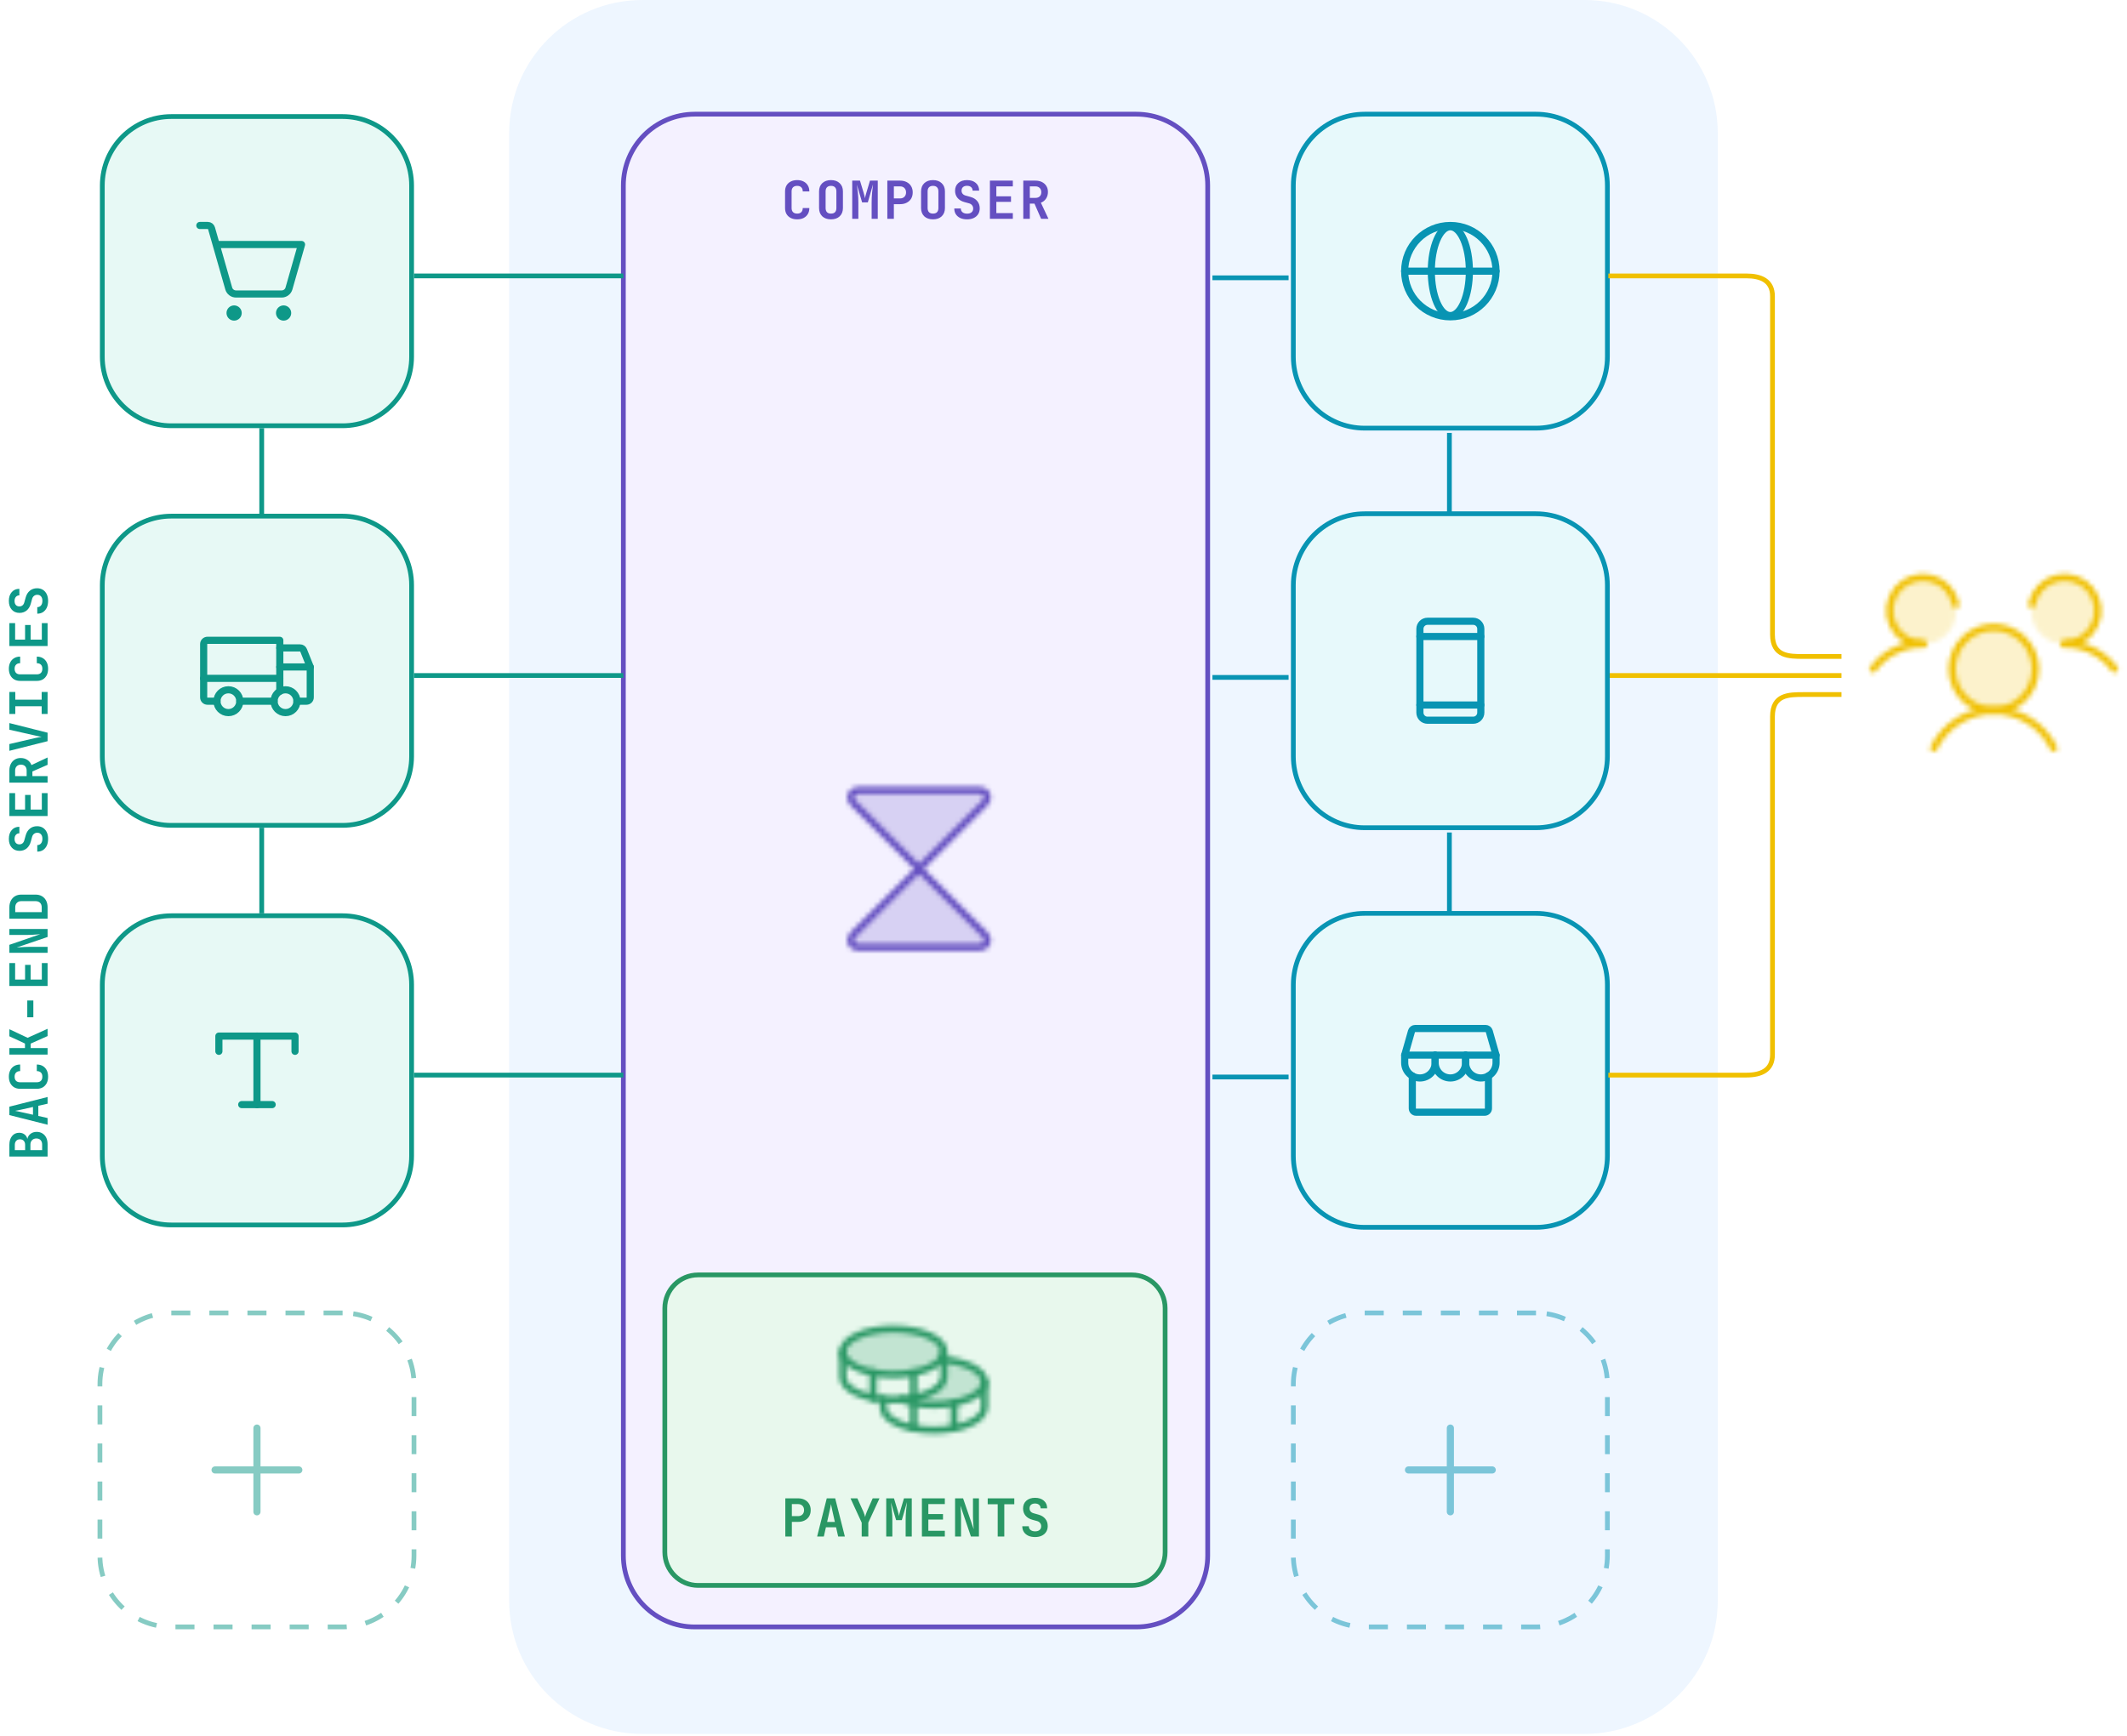 <svg width="447" height="365" viewBox="0 0 447 365" fill="none" xmlns="http://www.w3.org/2000/svg">
<path fill-rule="evenodd" clip-rule="evenodd" d="M333 0H135C119.536 0 107 12.536 107 28V336.5C107 351.964 119.536 364.5 135 364.5H333C348.464 364.5 361 351.964 361 336.5V28C361 12.536 348.464 0 333 0ZM238.801 24H146C137.716 24 131 30.716 131 39V327.001C131 335.285 137.716 342.001 146 342.001H238.801C247.085 342.001 253.801 335.285 253.801 327.001V39C253.801 30.716 247.085 24 238.801 24ZM286.799 24H322.799C331.083 24 337.799 30.716 337.799 39V75C337.799 83.284 331.083 90 322.799 90H286.799C278.515 90 271.799 83.284 271.799 75V39C271.799 30.716 278.515 24 286.799 24ZM322.799 108H286.799C278.515 108 271.799 114.716 271.799 123V159C271.799 167.285 278.515 174 286.799 174H322.799C331.083 174 337.799 167.285 337.799 159V123C337.799 114.716 331.083 108 322.799 108ZM286.799 192.001H322.799C331.083 192.001 337.799 198.717 337.799 207.001V243.001C337.799 251.286 331.083 258.001 322.799 258.001H286.799C278.515 258.001 271.799 251.286 271.799 243.001V207.001C271.799 198.717 278.515 192.001 286.799 192.001Z" fill="#0080FF" fill-opacity="0.07"/>
<path d="M338 142H387" stroke="#F0C000"/>
<path fill-rule="evenodd" clip-rule="evenodd" d="M146.002 24H238.803C247.087 24 253.803 30.716 253.803 39V327.001C253.803 335.285 247.087 342.001 238.803 342.001H146.002C137.718 342.001 131.002 335.285 131.002 327.001V39C131.002 30.716 137.718 24 146.002 24ZM146.715 268.001H237.858C241.724 268.001 244.858 271.135 244.858 275.001V326.276C244.858 330.142 241.724 333.276 237.858 333.276H146.715C142.849 333.276 139.715 330.142 139.715 326.276V275.001C139.715 271.135 142.849 268.001 146.715 268.001Z" fill="#9176FF" fill-opacity="0.1"/>
<path d="M238.803 24H146.002C137.718 24 131.002 30.716 131.002 39V327.001C131.002 335.285 137.718 342.001 146.002 342.001H238.803C247.087 342.001 253.803 335.285 253.803 327.001V39C253.803 30.716 247.087 24 238.803 24Z" stroke="#644FC1"/>
<path d="M237.858 268.001H146.715C142.849 268.001 139.715 271.135 139.715 275.001V326.276C139.715 330.142 142.849 333.276 146.715 333.276H237.858C241.724 333.276 244.858 330.142 244.858 326.276V275.001C244.858 271.135 241.724 268.001 237.858 268.001Z" fill="#02BB3C" fill-opacity="0.09"/>
<path d="M237.858 268.001H146.715C142.849 268.001 139.715 271.135 139.715 275.001V326.276C139.715 330.142 142.849 333.276 146.715 333.276H237.858C241.724 333.276 244.858 330.142 244.858 326.276V275.001C244.858 271.135 241.724 268.001 237.858 268.001Z" stroke="#299764"/>
<mask id="mask0_4182_47817" style="mask-type:alpha" maskUnits="userSpaceOnUse" x="175" y="273" width="34" height="34">
<path opacity="0.2" d="M187.75 288.938C193.618 288.938 198.375 286.797 198.375 284.156C198.375 281.516 193.618 279.375 187.75 279.375C181.882 279.375 177.125 281.516 177.125 284.156C177.125 286.797 181.882 288.938 187.75 288.938Z" fill="black"/>
<path opacity="0.2" d="M198.375 285.843C203.223 286.294 206.875 288.22 206.875 290.531C206.875 293.174 202.12 295.312 196.25 295.312C193.647 295.312 191.256 294.887 189.41 294.197C194.497 293.838 198.375 291.859 198.375 289.469V285.843Z" fill="black"/>
<path d="M187.75 288.938C193.618 288.938 198.375 286.797 198.375 284.156C198.375 281.516 193.618 279.375 187.75 279.375C181.882 279.375 177.125 281.516 177.125 284.156C177.125 286.797 181.882 288.938 187.75 288.938Z" stroke="black" stroke-width="1.5" stroke-linecap="round" stroke-linejoin="round"/>
<path d="M177.125 284.156V289.469C177.125 292.112 181.88 294.25 187.75 294.25C193.62 294.25 198.375 292.112 198.375 289.469V284.156" stroke="black" stroke-width="1.5" stroke-linecap="round" stroke-linejoin="round"/>
<path d="M183.5 288.539V293.852" stroke="black" stroke-width="1.5" stroke-linecap="round" stroke-linejoin="round"/>
<path d="M198.375 285.843C203.223 286.294 206.875 288.22 206.875 290.531C206.875 293.174 202.12 295.312 196.25 295.312C193.647 295.312 191.256 294.887 189.41 294.197" stroke="black" stroke-width="1.5" stroke-linecap="round" stroke-linejoin="round"/>
<path d="M185.625 294.157V295.844C185.625 298.487 190.38 300.625 196.25 300.625C202.12 300.625 206.875 298.487 206.875 295.844V290.531" stroke="black" stroke-width="1.5" stroke-linecap="round" stroke-linejoin="round"/>
<path d="M200.5 294.914V300.227" stroke="black" stroke-width="1.5" stroke-linecap="round" stroke-linejoin="round"/>
<path d="M192 288.539V300.227" stroke="black" stroke-width="1.5" stroke-linecap="round" stroke-linejoin="round"/>
</mask>
<g mask="url(#mask0_4182_47817)">
<rect x="175" y="273" width="34" height="34" fill="#299764"/>
</g>
<path d="M165.039 323V314.97H167.712C168.248 314.97 168.713 315.073 169.109 315.278C169.513 315.483 169.824 315.773 170.044 316.147C170.264 316.514 170.374 316.946 170.374 317.445C170.374 317.944 170.264 318.38 170.044 318.754C169.824 319.121 169.513 319.407 169.109 319.612C168.713 319.817 168.248 319.92 167.712 319.92H166.414V323H165.039ZM166.414 318.71H167.712C168.101 318.71 168.409 318.593 168.636 318.358C168.864 318.123 168.977 317.819 168.977 317.445C168.977 317.071 168.864 316.767 168.636 316.532C168.409 316.297 168.101 316.18 167.712 316.18H166.414V318.71ZM171.723 323L173.747 314.97H175.518L177.553 323H176.145L175.705 321.053H173.571L173.131 323H171.723ZM173.824 319.931H175.452L174.968 317.775C174.887 317.416 174.818 317.093 174.759 316.807C174.7 316.514 174.66 316.301 174.638 316.169C174.616 316.301 174.576 316.514 174.517 316.807C174.458 317.093 174.389 317.412 174.308 317.764L173.824 319.931ZM181.091 323V320.085L178.737 314.97H180.178L181.432 317.753C181.527 317.973 181.608 318.189 181.674 318.402C181.74 318.615 181.784 318.78 181.806 318.897C181.835 318.78 181.879 318.615 181.938 318.402C182.004 318.189 182.084 317.973 182.18 317.753L183.401 314.97H184.831L182.477 320.085V323H181.091ZM186.245 323V314.97H187.873L188.643 317.522C188.724 317.779 188.786 318.013 188.83 318.226C188.882 318.431 188.915 318.585 188.929 318.688C188.944 318.585 188.973 318.431 189.017 318.226C189.069 318.013 189.135 317.779 189.215 317.522L189.974 314.97H191.613V323H190.326V319.623C190.326 318.882 190.356 318.197 190.414 317.566C190.473 316.928 190.539 316.323 190.612 315.751L189.523 319.546H188.324L187.224 315.828C187.298 316.341 187.367 316.906 187.433 317.522C187.499 318.131 187.532 318.831 187.532 319.623V323H186.245ZM193.743 323V314.97H198.561V316.18H195.096V318.27H198.176V319.436H195.096V321.79H198.561V323H193.743ZM200.713 323V314.97H202.396L204.629 321.46C204.607 321.225 204.585 320.95 204.563 320.635C204.541 320.312 204.519 319.986 204.497 319.656C204.482 319.326 204.475 319.033 204.475 318.776V314.97H205.729V323H204.046L201.835 316.51C201.849 316.723 201.868 316.979 201.89 317.28C201.912 317.581 201.93 317.889 201.945 318.204C201.959 318.519 201.967 318.809 201.967 319.073V323H200.713ZM209.673 323V316.213H207.572V314.97H213.16V316.213H211.059V323H209.673ZM217.534 323.11C216.984 323.11 216.507 323.018 216.104 322.835C215.708 322.644 215.396 322.38 215.169 322.043C214.949 321.698 214.839 321.295 214.839 320.833H216.214C216.214 321.163 216.335 321.427 216.577 321.625C216.819 321.816 217.142 321.911 217.545 321.911C217.941 321.911 218.249 321.816 218.469 321.625C218.696 321.434 218.81 321.174 218.81 320.844C218.81 320.573 218.733 320.342 218.579 320.151C218.425 319.953 218.212 319.817 217.941 319.744L216.973 319.48C216.35 319.311 215.866 319.022 215.521 318.611C215.176 318.193 215.004 317.691 215.004 317.104C215.004 316.422 215.231 315.879 215.686 315.476C216.141 315.065 216.753 314.86 217.523 314.86C218.3 314.86 218.916 315.062 219.371 315.465C219.833 315.861 220.064 316.396 220.064 317.071H218.689C218.689 316.763 218.583 316.517 218.37 316.334C218.165 316.151 217.879 316.059 217.512 316.059C217.153 316.059 216.87 316.151 216.665 316.334C216.467 316.51 216.368 316.759 216.368 317.082C216.368 317.331 216.441 317.548 216.588 317.731C216.742 317.914 216.962 318.043 217.248 318.116L218.227 318.391C218.85 318.56 219.331 318.853 219.668 319.271C220.013 319.682 220.185 320.191 220.185 320.8C220.185 321.262 220.075 321.669 219.855 322.021C219.635 322.366 219.327 322.633 218.931 322.824C218.535 323.015 218.069 323.11 217.534 323.11Z" fill="#299764"/>
<mask id="mask1_4182_47817" style="mask-type:alpha" maskUnits="userSpaceOnUse" x="169" y="158" width="49" height="49">
<path opacity="0.2" d="M180.259 166.139H206.022C206.319 166.139 206.61 166.228 206.857 166.394C207.103 166.56 207.295 166.796 207.408 167.071C207.52 167.346 207.548 167.649 207.489 167.94C207.429 168.232 207.284 168.499 207.072 168.707L179.209 196.57C178.997 196.779 178.852 197.046 178.792 197.337C178.733 197.628 178.761 197.931 178.873 198.206C178.986 198.482 179.178 198.717 179.424 198.883C179.671 199.049 179.962 199.138 180.259 199.139H206.022C206.319 199.138 206.61 199.049 206.857 198.883C207.103 198.717 207.295 198.482 207.408 198.206C207.52 197.931 207.548 197.628 207.489 197.337C207.429 197.046 207.284 196.779 207.072 196.57L179.209 168.707C178.997 168.499 178.852 168.232 178.792 167.94C178.733 167.649 178.761 167.346 178.873 167.071C178.986 166.796 179.178 166.56 179.424 166.394C179.671 166.228 179.962 166.139 180.259 166.139V166.139Z" fill="black"/>
<path d="M180.259 166.139H206.022C206.319 166.139 206.61 166.228 206.857 166.394C207.103 166.56 207.295 166.796 207.408 167.071C207.52 167.346 207.548 167.649 207.489 167.94C207.429 168.232 207.284 168.499 207.072 168.707L193.14 182.639L179.209 168.707C178.997 168.499 178.852 168.232 178.792 167.94C178.733 167.649 178.761 167.346 178.873 167.071C178.986 166.796 179.178 166.56 179.424 166.394C179.671 166.228 179.962 166.139 180.259 166.139V166.139Z" stroke="black" stroke-width="1.5" stroke-linecap="round" stroke-linejoin="round"/>
<path d="M180.259 199.139H206.022C206.319 199.138 206.61 199.049 206.857 198.883C207.103 198.717 207.295 198.482 207.408 198.206C207.52 197.931 207.548 197.628 207.489 197.337C207.429 197.046 207.284 196.779 207.072 196.57L193.14 182.639L179.209 196.57C178.997 196.779 178.852 197.046 178.792 197.337C178.733 197.628 178.761 197.931 178.873 198.206C178.986 198.482 179.178 198.717 179.424 198.883C179.671 199.049 179.962 199.138 180.259 199.139Z" stroke="black" stroke-width="1.5" stroke-linecap="round" stroke-linejoin="round"/>
</mask>
<g mask="url(#mask1_4182_47817)">
<rect x="169.141" y="158.639" width="48" height="48" fill="#644FC1"/>
</g>
<path d="M87 58H131" stroke="#0E9888"/>
<path d="M87 142H131" stroke="#0E9888"/>
<path d="M87 226H131" stroke="#0E9888"/>
<path d="M254.801 58.399H270.801" stroke="#0894B3"/>
<path d="M254.801 142.399H270.801" stroke="#0894B3"/>
<path d="M254.801 226.399H270.801" stroke="#0894B3"/>
<path d="M304.6 91V107.8" stroke="#0894B3"/>
<path d="M304.6 175V191.8" stroke="#0894B3"/>
<path d="M36 24.5H72C80.008 24.5 86.5 30.992 86.5 39V75C86.5 83.008 80.008 89.5 72 89.5H36C27.992 89.5 21.5 83.008 21.5 75V39C21.5 30.992 27.992 24.5 36 24.5Z" fill="#02C097" fill-opacity="0.095" stroke="#0E9888"/>
<path d="M50.051 65.8C50.051 66.269 49.67 66.65 49.2 66.65C48.73 66.65 48.35 66.27 48.35 65.8C48.35 65.33 48.731 64.949 49.2 64.949C49.669 64.949 50.051 65.33 50.051 65.8Z" fill="#0E9888" stroke="#0E9888" stroke-width="1.5"/>
<path d="M60.449 65.8C60.449 66.27 60.069 66.65 59.599 66.65C59.129 66.65 58.748 66.269 58.748 65.8C58.748 65.33 59.129 64.949 59.599 64.949C60.068 64.949 60.449 65.33 60.449 65.8Z" fill="#0E9888" stroke="#0E9888" stroke-width="1.5"/>
<path d="M45.428 51.399H63.369L60.729 60.639C60.634 60.975 60.433 61.27 60.154 61.479C59.876 61.689 59.537 61.801 59.188 61.799H49.608C49.26 61.801 48.92 61.689 48.642 61.479C48.364 61.27 48.162 60.975 48.068 60.639L44.448 47.979C44.4 47.812 44.299 47.665 44.16 47.56C44.021 47.456 43.852 47.399 43.678 47.399H41.998" stroke="#0E9888" stroke-width="1.5" stroke-linecap="round" stroke-linejoin="round"/>
<path d="M36 108.5H72C80.008 108.5 86.5 114.992 86.5 123V159C86.5 167.008 80.008 173.5 72 173.5H36C27.992 173.5 21.5 167.008 21.5 159V123C21.5 114.992 27.992 108.5 36 108.5Z" fill="#02C097" fill-opacity="0.095" stroke="#0E9888"/>
<path d="M58.799 136.2H63.059C63.219 136.199 63.375 136.246 63.507 136.335C63.639 136.424 63.741 136.551 63.799 136.7L65.199 140.2" stroke="#0E9888" stroke-width="1.5" stroke-linecap="round" stroke-linejoin="round"/>
<path d="M42.801 142.601H58.801" stroke="#0E9888" stroke-width="1.5" stroke-linecap="round" stroke-linejoin="round"/>
<path d="M60 149.801C61.326 149.801 62.4 148.726 62.4 147.401C62.4 146.075 61.326 145.001 60 145.001C58.675 145.001 57.6 146.075 57.6 147.401C57.6 148.726 58.675 149.801 60 149.801Z" stroke="#0E9888" stroke-width="1.5" stroke-miterlimit="10"/>
<path d="M47.998 149.801C49.324 149.801 50.398 148.726 50.398 147.401C50.398 146.075 49.324 145.001 47.998 145.001C46.672 145.001 45.598 146.075 45.598 147.401C45.598 148.726 46.672 149.801 47.998 149.801Z" stroke="#0E9888" stroke-width="1.5" stroke-miterlimit="10"/>
<path d="M57.598 147.4H50.398" stroke="#0E9888" stroke-width="1.5" stroke-linecap="round" stroke-linejoin="round"/>
<path d="M45.601 147.4H43.601C43.389 147.4 43.185 147.316 43.035 147.166C42.885 147.016 42.801 146.813 42.801 146.6V135.4C42.801 135.188 42.885 134.985 43.035 134.835C43.185 134.685 43.389 134.6 43.601 134.6H58.801V145.32" stroke="#0E9888" stroke-width="1.5" stroke-linecap="round" stroke-linejoin="round"/>
<path d="M58.799 140.2H65.2V146.6C65.2 146.812 65.115 147.016 64.965 147.166C64.815 147.316 64.612 147.4 64.4 147.4H62.399" stroke="#0E9888" stroke-width="1.5" stroke-linecap="round" stroke-linejoin="round"/>
<path d="M36 192.501H72C80.008 192.501 86.5 198.993 86.5 207.001V243.001C86.5 251.009 80.008 257.501 72 257.501H36C27.992 257.501 21.5 251.009 21.5 243.001V207.001C21.5 198.993 27.992 192.501 36 192.501Z" fill="#02C097" fill-opacity="0.095" stroke="#0E9888"/>
<path d="M54 217.801V232.201" stroke="#0E9888" stroke-width="1.5" stroke-linecap="round" stroke-linejoin="round"/>
<path d="M46 221.001V217.801H62V221.001" stroke="#0E9888" stroke-width="1.5" stroke-linecap="round" stroke-linejoin="round"/>
<path d="M50.799 232.201H57.199" stroke="#0E9888" stroke-width="1.5" stroke-linecap="round" stroke-linejoin="round"/>
<path d="M55 90L55 108" stroke="#0E9888"/>
<path d="M55 174L55 192" stroke="#0E9888"/>
<g opacity="0.5">
<path d="M45.197 309.001H62.798" stroke="#0E9888" stroke-width="1.5" stroke-linecap="round" stroke-linejoin="round"/>
<path d="M72 276.001H36C27.716 276.001 21 282.717 21 291.001V327.001C21 335.286 27.716 342.001 36 342.001H72C80.284 342.001 87 335.286 87 327.001V291.001C87 282.717 80.284 276.001 72 276.001Z" stroke="#0E9888" stroke-dasharray="4 4"/>
<path d="M53.998 300.201V317.801" stroke="#0E9888" stroke-width="1.5" stroke-linecap="round" stroke-linejoin="round"/>
</g>
<path d="M322.801 24H286.801C278.517 24 271.801 30.716 271.801 39V75C271.801 83.284 278.517 90 286.801 90H322.801C331.085 90 337.801 83.284 337.801 75V39C337.801 30.716 331.085 24 322.801 24Z" fill="#02BFD4" fill-opacity="0.095"/>
<path d="M304.799 66.599C310.101 66.599 314.399 62.301 314.399 56.999C314.399 51.697 310.101 47.399 304.799 47.399C299.497 47.399 295.199 51.697 295.199 56.999C295.199 62.301 299.497 66.599 304.799 66.599Z" stroke="#0894B3" stroke-width="1.5" stroke-miterlimit="10"/>
<path d="M295.199 57H314.399" stroke="#0894B3" stroke-width="1.5" stroke-linecap="round" stroke-linejoin="round"/>
<path d="M304.799 66.34C307.008 66.34 308.799 62.159 308.799 57C308.799 51.842 307.008 47.66 304.799 47.66C302.59 47.66 300.799 51.842 300.799 57C300.799 62.159 302.59 66.34 304.799 66.34Z" stroke="#0894B3" stroke-width="1.5" stroke-miterlimit="10"/>
<path d="M322.801 24H286.801C278.517 24 271.801 30.716 271.801 39V75C271.801 83.284 278.517 90 286.801 90H322.801C331.085 90 337.801 83.284 337.801 75V39C337.801 30.716 331.085 24 322.801 24Z" stroke="#0894B3"/>
<path d="M322.801 108H286.801C278.517 108 271.801 114.716 271.801 123V159C271.801 167.285 278.517 174 286.801 174H322.801C331.085 174 337.801 167.285 337.801 159V123C337.801 114.716 331.085 108 322.801 108Z" fill="#02BFD4" fill-opacity="0.095"/>
<path d="M309.6 130.6H300C299.116 130.6 298.4 131.317 298.4 132.2V149.801C298.4 150.684 299.116 151.401 300 151.401H309.6C310.483 151.401 311.2 150.684 311.2 149.801V132.2C311.2 131.317 310.483 130.6 309.6 130.6Z" stroke="#0894B3" stroke-width="1.5" stroke-linecap="round" stroke-linejoin="round"/>
<path d="M298.4 133.8H311.199" stroke="#0894B3" stroke-width="1.5" stroke-linecap="round" stroke-linejoin="round"/>
<path d="M298.4 148.2H311.199" stroke="#0894B3" stroke-width="1.5" stroke-linecap="round" stroke-linejoin="round"/>
<path d="M322.801 108H286.801C278.517 108 271.801 114.716 271.801 123V159C271.801 167.285 278.517 174 286.801 174H322.801C331.085 174 337.801 167.285 337.801 159V123C337.801 114.716 331.085 108 322.801 108Z" stroke="#0894B3"/>
<path d="M322.801 192.001H286.801C278.517 192.001 271.801 198.717 271.801 207.001V243.001C271.801 251.286 278.517 258.001 286.801 258.001H322.801C331.085 258.001 337.801 251.286 337.801 243.001V207.001C337.801 198.717 331.085 192.001 322.801 192.001Z" fill="#02BFD4" fill-opacity="0.095"/>
<path d="M296.805 226.161V233.001C296.805 233.213 296.889 233.417 297.039 233.567C297.189 233.717 297.393 233.801 297.605 233.801H312.005C312.217 233.801 312.421 233.717 312.571 233.567C312.721 233.417 312.805 233.213 312.805 233.001V226.161" stroke="#0894B3" stroke-width="1.5" stroke-linecap="round" stroke-linejoin="round"/>
<path d="M297.404 216.201H312.204C312.377 216.202 312.546 216.259 312.684 216.364C312.823 216.468 312.924 216.614 312.974 216.781L314.404 221.801H295.203L296.634 216.781C296.683 216.614 296.784 216.468 296.923 216.364C297.061 216.259 297.23 216.202 297.404 216.201Z" stroke="#0894B3" stroke-width="1.5" stroke-linecap="round" stroke-linejoin="round"/>
<path d="M301.604 221.801V223.401C301.604 224.25 301.266 225.064 300.666 225.664C300.066 226.264 299.252 226.601 298.404 226.601C297.555 226.601 296.741 226.264 296.141 225.664C295.541 225.064 295.203 224.25 295.203 223.401V221.801" stroke="#0894B3" stroke-width="1.5" stroke-linecap="round" stroke-linejoin="round"/>
<path d="M308.004 221.801V223.401C308.004 224.25 307.666 225.064 307.066 225.664C306.466 226.264 305.652 226.601 304.803 226.601C303.954 226.601 303.14 226.264 302.54 225.664C301.94 225.064 301.604 224.25 301.604 223.401V221.801" stroke="#0894B3" stroke-width="1.5" stroke-linecap="round" stroke-linejoin="round"/>
<path d="M314.404 221.801V223.401C314.404 224.25 314.067 225.064 313.467 225.664C312.867 226.264 312.053 226.601 311.204 226.601C310.356 226.601 309.542 226.264 308.942 225.664C308.341 225.064 308.004 224.25 308.004 223.401V221.801" stroke="#0894B3" stroke-width="1.5" stroke-linecap="round" stroke-linejoin="round"/>
<path d="M322.801 192.001H286.801C278.517 192.001 271.801 198.717 271.801 207.001V243.001C271.801 251.286 278.517 258.001 286.801 258.001H322.801C331.085 258.001 337.801 251.286 337.801 243.001V207.001C337.801 198.717 331.085 192.001 322.801 192.001Z" stroke="#0894B3"/>
<g opacity="0.5">
<path d="M296 309.001H313.6" stroke="#0894B3" stroke-width="1.5" stroke-linecap="round" stroke-linejoin="round"/>
<path d="M304.801 300.201V317.801" stroke="#0894B3" stroke-width="1.5" stroke-linecap="round" stroke-linejoin="round"/>
<path d="M322.801 276.001H286.801C278.517 276.001 271.801 282.717 271.801 291.001V327.001C271.801 335.286 278.517 342.001 286.801 342.001H322.801C331.085 342.001 337.801 335.286 337.801 327.001V291.001C337.801 282.717 331.085 276.001 322.801 276.001Z" stroke="#0894B3" stroke-dasharray="4 4"/>
</g>
<path d="M167.536 46.11C167.016 46.11 166.565 46.015 166.183 45.824C165.802 45.626 165.505 45.351 165.292 44.999C165.087 44.64 164.984 44.218 164.984 43.734V40.236C164.984 39.752 165.087 39.334 165.292 38.982C165.505 38.623 165.802 38.348 166.183 38.157C166.565 37.959 167.016 37.86 167.536 37.86C168.05 37.86 168.497 37.959 168.878 38.157C169.26 38.348 169.557 38.623 169.769 38.982C169.982 39.334 170.088 39.752 170.088 40.236H168.702C168.702 39.862 168.6 39.576 168.394 39.378C168.196 39.173 167.91 39.07 167.536 39.07C167.162 39.07 166.873 39.169 166.667 39.367C166.462 39.565 166.359 39.851 166.359 40.225V43.734C166.359 44.108 166.462 44.398 166.667 44.603C166.873 44.801 167.162 44.9 167.536 44.9C167.91 44.9 168.196 44.801 168.394 44.603C168.6 44.398 168.702 44.108 168.702 43.734H170.088C170.088 44.218 169.982 44.64 169.769 44.999C169.557 45.351 169.26 45.626 168.878 45.824C168.497 46.015 168.05 46.11 167.536 46.11ZM174.638 46.11C173.868 46.11 173.256 45.897 172.801 45.472C172.354 45.039 172.13 44.46 172.13 43.734V40.236C172.13 39.51 172.354 38.934 172.801 38.509C173.256 38.076 173.868 37.86 174.638 37.86C175.408 37.86 176.017 38.076 176.464 38.509C176.919 38.934 177.146 39.506 177.146 40.225V43.734C177.146 44.46 176.919 45.039 176.464 45.472C176.017 45.897 175.408 46.11 174.638 46.11ZM174.638 44.9C175.012 44.9 175.294 44.801 175.485 44.603C175.676 44.398 175.771 44.108 175.771 43.734V40.236C175.771 39.862 175.676 39.576 175.485 39.378C175.294 39.173 175.012 39.07 174.638 39.07C174.264 39.07 173.982 39.173 173.791 39.378C173.6 39.576 173.505 39.862 173.505 40.236V43.734C173.505 44.108 173.6 44.398 173.791 44.603C173.982 44.801 174.264 44.9 174.638 44.9ZM179.1 46V37.97H180.728L181.498 40.522C181.578 40.779 181.641 41.013 181.685 41.226C181.736 41.431 181.769 41.585 181.784 41.688C181.798 41.585 181.828 41.431 181.872 41.226C181.923 41.013 181.989 40.779 182.07 40.522L182.829 37.97H184.468V46H183.181V42.623C183.181 41.882 183.21 41.197 183.269 40.566C183.327 39.928 183.393 39.323 183.467 38.751L182.378 42.546H181.179L180.079 38.828C180.152 39.341 180.222 39.906 180.288 40.522C180.354 41.131 180.387 41.831 180.387 42.623V46H179.1ZM186.476 46V37.97H189.149C189.685 37.97 190.15 38.073 190.546 38.278C190.95 38.483 191.261 38.773 191.481 39.147C191.701 39.514 191.811 39.946 191.811 40.445C191.811 40.944 191.701 41.38 191.481 41.754C191.261 42.121 190.95 42.407 190.546 42.612C190.15 42.817 189.685 42.92 189.149 42.92H187.851V46H186.476ZM187.851 41.71H189.149C189.538 41.71 189.846 41.593 190.073 41.358C190.301 41.123 190.414 40.819 190.414 40.445C190.414 40.071 190.301 39.767 190.073 39.532C189.846 39.297 189.538 39.18 189.149 39.18H187.851V41.71ZM196.075 46.11C195.305 46.11 194.693 45.897 194.238 45.472C193.791 45.039 193.567 44.46 193.567 43.734V40.236C193.567 39.51 193.791 38.934 194.238 38.509C194.693 38.076 195.305 37.86 196.075 37.86C196.845 37.86 197.454 38.076 197.901 38.509C198.356 38.934 198.583 39.506 198.583 40.225V43.734C198.583 44.46 198.356 45.039 197.901 45.472C197.454 45.897 196.845 46.11 196.075 46.11ZM196.075 44.9C196.449 44.9 196.731 44.801 196.922 44.603C197.113 44.398 197.208 44.108 197.208 43.734V40.236C197.208 39.862 197.113 39.576 196.922 39.378C196.731 39.173 196.449 39.07 196.075 39.07C195.701 39.07 195.419 39.173 195.228 39.378C195.037 39.576 194.942 39.862 194.942 40.236V43.734C194.942 44.108 195.037 44.398 195.228 44.603C195.419 44.801 195.701 44.9 196.075 44.9ZM203.243 46.11C202.693 46.11 202.216 46.018 201.813 45.835C201.417 45.644 201.105 45.38 200.878 45.043C200.658 44.698 200.548 44.295 200.548 43.833H201.923C201.923 44.163 202.044 44.427 202.286 44.625C202.528 44.816 202.85 44.911 203.254 44.911C203.65 44.911 203.958 44.816 204.178 44.625C204.405 44.434 204.519 44.174 204.519 43.844C204.519 43.573 204.442 43.342 204.288 43.151C204.134 42.953 203.921 42.817 203.65 42.744L202.682 42.48C202.058 42.311 201.574 42.022 201.23 41.611C200.885 41.193 200.713 40.691 200.713 40.104C200.713 39.422 200.94 38.879 201.395 38.476C201.849 38.065 202.462 37.86 203.232 37.86C204.009 37.86 204.625 38.062 205.08 38.465C205.542 38.861 205.773 39.396 205.773 40.071H204.398C204.398 39.763 204.291 39.517 204.079 39.334C203.873 39.151 203.587 39.059 203.221 39.059C202.861 39.059 202.579 39.151 202.374 39.334C202.176 39.51 202.077 39.759 202.077 40.082C202.077 40.331 202.15 40.548 202.297 40.731C202.451 40.914 202.671 41.043 202.957 41.116L203.936 41.391C204.559 41.56 205.039 41.853 205.377 42.271C205.721 42.682 205.894 43.191 205.894 43.8C205.894 44.262 205.784 44.669 205.564 45.021C205.344 45.366 205.036 45.633 204.64 45.824C204.244 46.015 203.778 46.11 203.243 46.11ZM208.034 46V37.97H212.852V39.18H209.387V41.27H212.467V42.436H209.387V44.79H212.852V46H208.034ZM215.048 46V37.97H217.589C218.124 37.97 218.586 38.069 218.975 38.267C219.371 38.465 219.679 38.744 219.899 39.103C220.119 39.455 220.229 39.873 220.229 40.357C220.229 40.892 220.093 41.362 219.822 41.765C219.558 42.161 219.199 42.443 218.744 42.612L220.339 46H218.799L217.402 42.81H216.423V46H215.048ZM216.423 41.6H217.589C217.978 41.6 218.282 41.494 218.502 41.281C218.722 41.068 218.832 40.775 218.832 40.401C218.832 40.027 218.718 39.73 218.491 39.51C218.271 39.29 217.97 39.18 217.589 39.18H216.423V41.6Z" fill="#644FC1"/>
<path d="M10 243.116H1.97V240.652C1.97 239.882 2.157 239.27 2.531 238.815C2.905 238.353 3.407 238.122 4.038 238.122C4.478 238.122 4.852 238.24 5.16 238.474C5.461 238.702 5.659 239.013 5.754 239.409C5.849 238.962 6.073 238.606 6.425 238.342C6.77 238.071 7.199 237.935 7.712 237.935C8.174 237.935 8.577 238.045 8.922 238.265C9.267 238.478 9.534 238.779 9.725 239.167C9.908 239.549 10 240.003 10 240.531L10 243.116ZM5.281 241.774V240.674C5.281 240.315 5.186 240.029 4.995 239.816C4.797 239.604 4.529 239.497 4.192 239.497C3.862 239.497 3.602 239.604 3.411 239.816C3.213 240.022 3.114 240.308 3.114 240.674V241.774H5.281ZM8.856 241.774L8.856 240.619C8.856 240.216 8.75 239.901 8.537 239.673C8.317 239.439 8.02 239.321 7.646 239.321C7.272 239.321 6.971 239.439 6.744 239.673C6.509 239.901 6.392 240.216 6.392 240.619L6.392 241.774H8.856ZM10 236.433L1.97 234.409V232.638L10 230.603V232.011L8.053 232.451V234.585L10 235.025V236.433ZM6.931 234.332V232.704L4.775 233.188C4.416 233.268 4.093 233.338 3.807 233.397C3.514 233.455 3.301 233.496 3.169 233.518C3.301 233.54 3.514 233.58 3.807 233.639C4.093 233.697 4.412 233.767 4.764 233.848L6.931 234.332ZM10.11 226.328C10.11 226.849 10.015 227.3 9.824 227.681C9.626 228.062 9.351 228.359 8.999 228.572C8.64 228.777 8.218 228.88 7.734 228.88H4.236C3.752 228.88 3.334 228.777 2.982 228.572C2.623 228.359 2.348 228.062 2.157 227.681C1.959 227.3 1.86 226.849 1.86 226.328C1.86 225.815 1.959 225.367 2.157 224.986C2.348 224.605 2.623 224.308 2.982 224.095C3.334 223.882 3.752 223.776 4.236 223.776V225.162C3.862 225.162 3.576 225.265 3.378 225.47C3.173 225.668 3.07 225.954 3.07 226.328C3.07 226.702 3.169 226.992 3.367 227.197C3.565 227.402 3.851 227.505 4.225 227.505H7.734C8.108 227.505 8.398 227.402 8.603 227.197C8.801 226.992 8.9 226.702 8.9 226.328C8.9 225.954 8.801 225.668 8.603 225.47C8.398 225.265 8.108 225.162 7.734 225.162V223.776C8.218 223.776 8.64 223.882 8.999 224.095C9.351 224.308 9.626 224.605 9.824 224.986C10.015 225.367 10.11 225.815 10.11 226.328ZM10 221.69H1.97V220.315H5.248L5.248 219.369L1.97 217.84V216.355L5.798 218.159L10 216.267V217.796L6.447 219.38V220.315H10V221.69ZM7.008 213.841H5.732V210.321H7.008L7.008 213.841ZM10 207.267H1.97V202.449H3.18L3.18 205.914H5.27L5.27 202.834H6.436V205.914H8.79V202.449H10V207.267ZM10 200.297H1.97V198.614L8.46 196.381C8.225 196.403 7.95 196.425 7.635 196.447C7.312 196.469 6.986 196.491 6.656 196.513C6.326 196.528 6.033 196.535 5.776 196.535H1.97V195.281H10V196.964L3.51 199.175C3.723 199.161 3.979 199.142 4.28 199.12C4.581 199.098 4.889 199.08 5.204 199.065C5.519 199.051 5.809 199.043 6.073 199.043H10V200.297ZM10 193.119H1.97V190.732C1.97 190.189 2.076 189.72 2.289 189.324C2.494 188.92 2.784 188.609 3.158 188.389C3.532 188.169 3.972 188.059 4.478 188.059H7.481C7.987 188.059 8.431 188.169 8.812 188.389C9.186 188.609 9.479 188.92 9.692 189.324C9.897 189.72 10 190.189 10 190.732V193.119ZM8.768 191.744V190.732C8.768 190.336 8.654 190.02 8.427 189.786C8.192 189.551 7.877 189.434 7.481 189.434H4.478C4.089 189.434 3.781 189.551 3.554 189.786C3.319 190.02 3.202 190.336 3.202 190.732V191.744H8.768ZM10.11 176.33C10.11 176.88 10.018 177.357 9.835 177.76C9.644 178.156 9.38 178.468 9.043 178.695C8.698 178.915 8.295 179.025 7.833 179.025V177.65C8.163 177.65 8.427 177.529 8.625 177.287C8.816 177.045 8.911 176.722 8.911 176.319C8.911 175.923 8.816 175.615 8.625 175.395C8.434 175.168 8.174 175.054 7.844 175.054C7.573 175.054 7.342 175.131 7.151 175.285C6.953 175.439 6.817 175.652 6.744 175.923L6.48 176.891C6.311 177.514 6.022 177.998 5.611 178.343C5.193 178.688 4.691 178.86 4.104 178.86C3.422 178.86 2.879 178.633 2.476 178.178C2.065 177.723 1.86 177.111 1.86 176.341C1.86 175.564 2.062 174.948 2.465 174.493C2.861 174.031 3.396 173.8 4.071 173.8V175.175C3.763 175.175 3.517 175.281 3.334 175.494C3.151 175.699 3.059 175.985 3.059 176.352C3.059 176.711 3.151 176.994 3.334 177.199C3.51 177.397 3.759 177.496 4.082 177.496C4.331 177.496 4.548 177.423 4.731 177.276C4.914 177.122 5.043 176.902 5.116 176.616L5.391 175.637C5.56 175.014 5.853 174.533 6.271 174.196C6.682 173.851 7.191 173.679 7.8 173.679C8.262 173.679 8.669 173.789 9.021 174.009C9.366 174.229 9.633 174.537 9.824 174.933C10.015 175.329 10.11 175.795 10.11 176.33ZM10 171.538H1.97V166.72H3.18V170.185H5.27V167.105H6.436V170.185H8.79V166.72H10V171.538ZM10 164.525H1.97V161.984C1.97 161.448 2.069 160.986 2.267 160.598C2.465 160.202 2.744 159.894 3.103 159.674C3.455 159.454 3.873 159.344 4.357 159.344C4.892 159.344 5.362 159.479 5.765 159.751C6.161 160.015 6.443 160.374 6.612 160.829L10 159.234V160.774L6.81 162.171V163.15H10V164.525ZM5.6 163.15V161.984C5.6 161.595 5.494 161.291 5.281 161.071C5.068 160.851 4.775 160.741 4.401 160.741C4.027 160.741 3.73 160.854 3.51 161.082C3.29 161.302 3.18 161.602 3.18 161.984V163.15H5.6ZM10 155.806L1.97 157.83V156.411L7.206 155.19C7.463 155.124 7.741 155.065 8.042 155.014C8.335 154.955 8.57 154.911 8.746 154.882C8.57 154.853 8.335 154.812 8.042 154.761C7.741 154.702 7.459 154.64 7.195 154.574L1.97 153.397V152L10 154.024L10 155.806ZM10 150.079H8.757V148.462H3.213V150.079H1.97V145.459H3.213V147.076H8.757V145.459H10V150.079ZM10.11 140.58C10.11 141.1 10.015 141.551 9.824 141.933C9.626 142.314 9.351 142.611 8.999 142.824C8.64 143.029 8.218 143.132 7.734 143.132H4.236C3.752 143.132 3.334 143.029 2.982 142.824C2.623 142.611 2.348 142.314 2.157 141.933C1.959 141.551 1.86 141.1 1.86 140.58C1.86 140.066 1.959 139.619 2.157 139.238C2.348 138.856 2.623 138.559 2.982 138.347C3.334 138.134 3.752 138.028 4.236 138.028V139.414C3.862 139.414 3.576 139.516 3.378 139.722C3.173 139.92 3.07 140.206 3.07 140.58C3.07 140.954 3.169 141.243 3.367 141.449C3.565 141.654 3.851 141.757 4.225 141.757H7.734C8.108 141.757 8.398 141.654 8.603 141.449C8.801 141.243 8.9 140.954 8.9 140.58C8.9 140.206 8.801 139.92 8.603 139.722C8.398 139.516 8.108 139.414 7.734 139.414V138.028C8.218 138.028 8.64 138.134 8.999 138.347C9.351 138.559 9.626 138.856 9.824 139.238C10.015 139.619 10.11 140.066 10.11 140.58ZM10 135.81H1.97V130.992H3.18L3.18 134.457H5.27L5.27 131.377H6.436V134.457H8.79V130.992H10V135.81ZM10.11 126.31C10.11 126.86 10.018 127.337 9.835 127.74C9.644 128.136 9.38 128.448 9.043 128.675C8.698 128.895 8.295 129.005 7.833 129.005V127.63C8.163 127.63 8.427 127.509 8.625 127.267C8.816 127.025 8.911 126.703 8.911 126.299C8.911 125.903 8.816 125.595 8.625 125.375C8.434 125.148 8.174 125.034 7.844 125.034C7.573 125.034 7.342 125.111 7.151 125.265C6.953 125.419 6.817 125.632 6.744 125.903L6.48 126.871C6.311 127.495 6.022 127.979 5.611 128.323C5.193 128.668 4.691 128.84 4.104 128.84C3.422 128.84 2.879 128.613 2.476 128.158C2.065 127.704 1.86 127.091 1.86 126.321C1.86 125.544 2.062 124.928 2.465 124.473C2.861 124.011 3.396 123.78 4.071 123.78V125.155C3.763 125.155 3.517 125.262 3.334 125.474C3.151 125.68 3.059 125.966 3.059 126.332C3.059 126.692 3.151 126.974 3.334 127.179C3.51 127.377 3.759 127.476 4.082 127.476C4.331 127.476 4.548 127.403 4.731 127.256C4.914 127.102 5.043 126.882 5.116 126.596L5.391 125.617C5.56 124.994 5.853 124.514 6.271 124.176C6.682 123.832 7.191 123.659 7.8 123.659C8.262 123.659 8.669 123.769 9.021 123.989C9.366 124.209 9.633 124.517 9.824 124.913C10.015 125.309 10.11 125.775 10.11 126.31Z" fill="#0E9888"/>
<mask id="mask2_4182_47817" style="mask-type:alpha" maskUnits="userSpaceOnUse" x="391" y="110" width="56" height="56">
<path opacity="0.2" d="M419 149.375C423.832 149.375 427.75 145.457 427.75 140.625C427.75 135.793 423.832 131.875 419 131.875C414.168 131.875 410.25 135.793 410.25 140.625C410.25 145.457 414.168 149.375 419 149.375Z" fill="black"/>
<path opacity="0.2" d="M404.125 135.375C407.991 135.375 411.125 132.241 411.125 128.375C411.125 124.509 407.991 121.375 404.125 121.375C400.259 121.375 397.125 124.509 397.125 128.375C397.125 132.241 400.259 135.375 404.125 135.375Z" fill="black"/>
<path opacity="0.2" d="M433.875 135.375C437.741 135.375 440.875 132.241 440.875 128.375C440.875 124.509 437.741 121.375 433.875 121.375C430.009 121.375 426.875 124.509 426.875 128.375C426.875 132.241 430.009 135.375 433.875 135.375Z" fill="black"/>
<path d="M419 149.375C423.832 149.375 427.75 145.457 427.75 140.625C427.75 135.793 423.832 131.875 419 131.875C414.168 131.875 410.25 135.793 410.25 140.625C410.25 145.457 414.168 149.375 419 149.375Z" stroke="black" stroke-width="1.5" stroke-linecap="round" stroke-linejoin="round"/>
<path d="M433.875 135.375C435.913 135.372 437.924 135.845 439.747 136.756C441.57 137.668 443.155 138.992 444.375 140.625" stroke="black" stroke-width="1.5" stroke-linecap="round" stroke-linejoin="round"/>
<path d="M393.625 140.625C394.845 138.992 396.43 137.668 398.253 136.756C400.076 135.845 402.087 135.372 404.125 135.375" stroke="black" stroke-width="1.5" stroke-linecap="round" stroke-linejoin="round"/>
<path d="M406.4 157.25C407.553 154.89 409.345 152.901 411.573 151.509C413.8 150.118 416.374 149.38 419 149.38C421.627 149.38 424.2 150.118 426.428 151.509C428.656 152.901 430.448 154.89 431.6 157.25" stroke="black" stroke-width="1.5" stroke-linecap="round" stroke-linejoin="round"/>
<path d="M404.124 135.375C402.796 135.376 401.494 135 400.372 134.289C399.249 133.578 398.352 132.562 397.786 131.36C397.219 130.159 397.006 128.821 397.172 127.502C397.337 126.184 397.875 124.94 398.721 123.916C399.567 122.892 400.688 122.13 401.951 121.719C403.214 121.307 404.569 121.264 405.856 121.594C407.143 121.924 408.309 122.614 409.219 123.582C410.129 124.55 410.744 125.757 410.993 127.062" stroke="black" stroke-width="1.5" stroke-linecap="round" stroke-linejoin="round"/>
<path d="M427.006 127.062C427.255 125.757 427.87 124.55 428.78 123.582C429.69 122.614 430.856 121.924 432.143 121.594C433.43 121.264 434.784 121.307 436.048 121.719C437.311 122.13 438.432 122.892 439.278 123.916C440.124 124.94 440.661 126.184 440.827 127.502C440.993 128.821 440.78 130.159 440.213 131.36C439.646 132.562 438.75 133.578 437.627 134.289C436.505 135 435.203 135.376 433.875 135.375" stroke="black" stroke-width="1.5" stroke-linecap="round" stroke-linejoin="round"/>
</mask>
<g mask="url(#mask2_4182_47817)">
<rect x="391" y="110" width="56" height="56" fill="#F0C000"/>
</g>
<path d="M338 58C338 58 358.5 58 367 58C370.065 58 372.5 59.002 372.5 62.282C372.5 83.58 372.5 119.269 372.5 133.389C372.5 137.999 375.955 137.998 379 137.999C382 138.001 387 137.999 387 137.999" stroke="#F0C000"/>
<path d="M338 226C338 226 358.5 226 367 226C370.065 226 372.5 224.999 372.5 221.718C372.5 200.42 372.5 164.731 372.5 150.611C372.5 146.001 375.955 146.002 379 146.001C382 145.999 387 146.001 387 146.001" stroke="#F0C000"/>
</svg>
